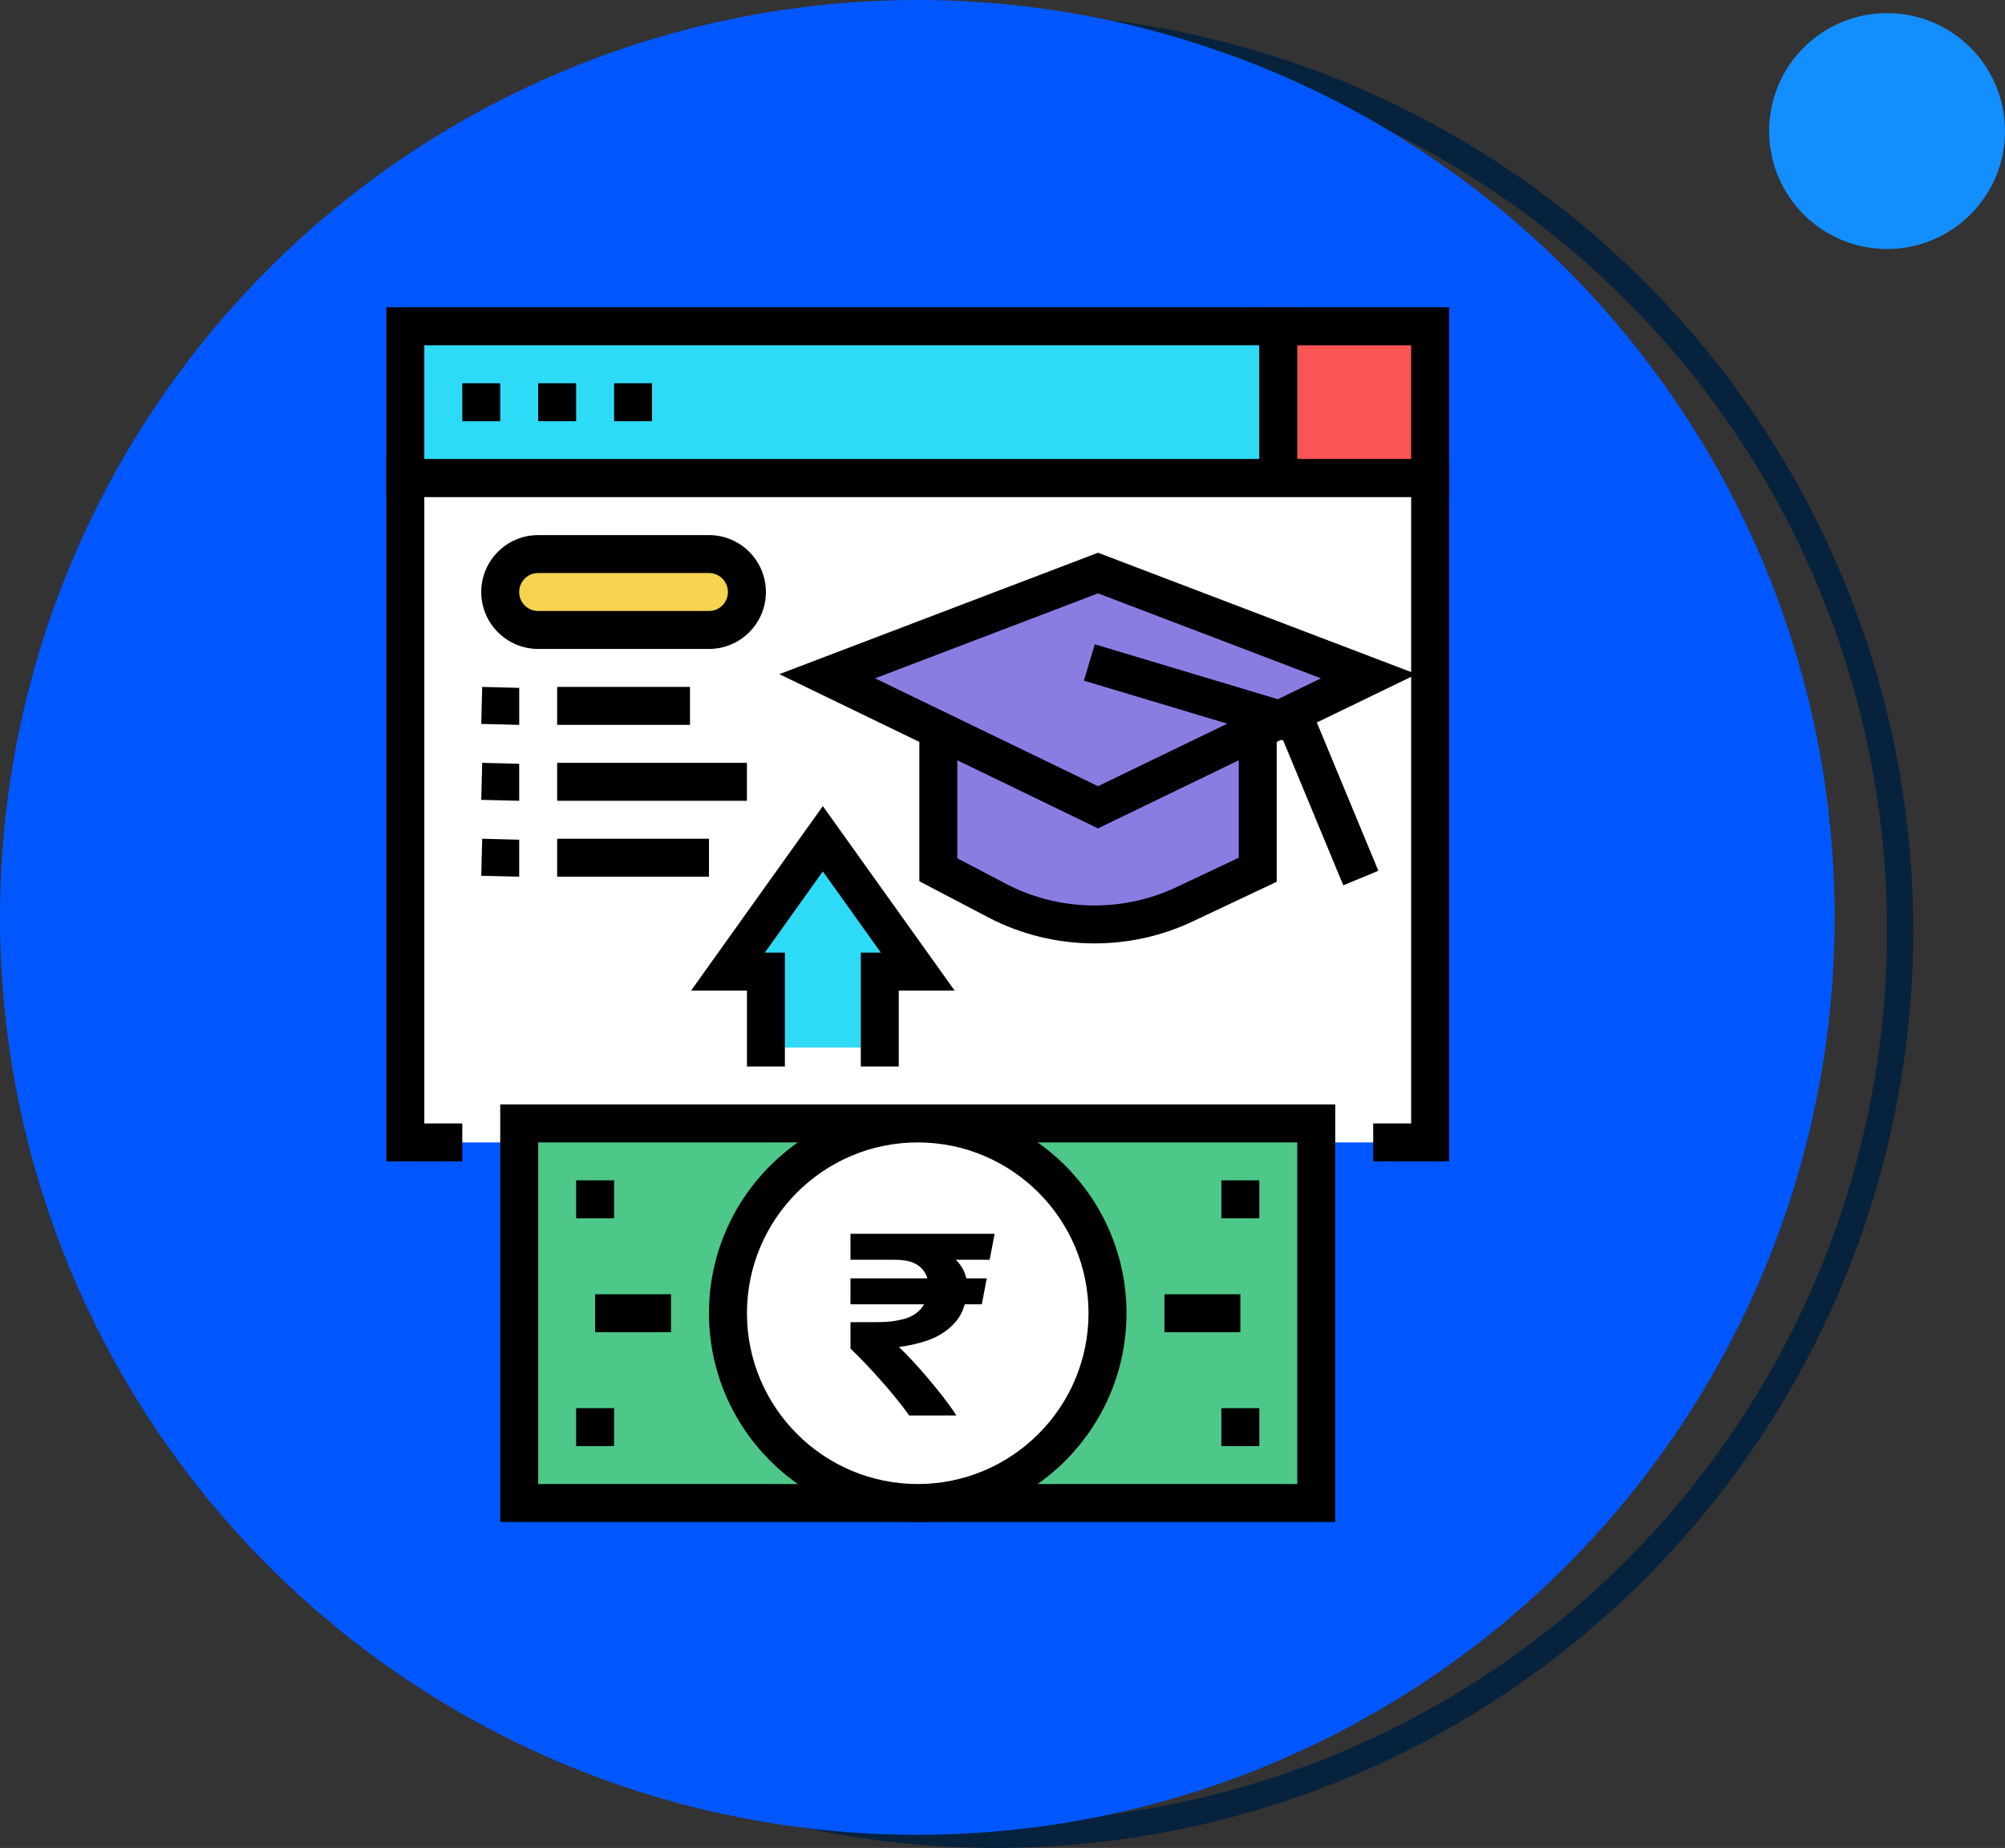 <svg width="153" height="141" viewBox="0 0 153 141" fill="none" xmlns="http://www.w3.org/2000/svg">
<rect x="0" y="0" width="153" height="141" fill="#333333" stroke="none"/>
<circle cx="76" cy="71" r="69" stroke="#07223D" stroke-width="2"/>
<circle cx="70" cy="70" r="70" fill="#0057FF"/>
<path d="M97.547 24.896H30.932V36.481H97.547V24.896Z" fill="#2EDBF7"/>
<path d="M98.995 37.93H29.483V23.448H98.995V37.93ZM32.379 35.034H96.099V26.345H32.379V35.034Z" fill="black"/>
<path d="M109.133 24.896H97.547V36.481H109.133V24.896Z" fill="#F95555"/>
<path d="M110.58 37.93H96.099V23.448H110.58V37.93ZM98.995 35.034H107.684V26.345H98.995V35.034Z" fill="black"/>
<path d="M106.236 87.168H109.132V36.481H48.31H30.932V87.168H33.828H106.236Z" fill="white"/>
<path d="M110.58 88.617H104.788V85.72H107.684V37.93H32.379V85.72H35.276V88.617H29.483V35.034H110.58V88.617Z" fill="black"/>
<path d="M46.861 32.137V29.241H49.757V32.137C46.861 32.137 49.757 32.137 46.861 32.137ZM41.068 32.137V29.241H43.965V32.137C41.068 32.137 43.965 32.137 41.068 32.137ZM35.276 32.137V29.241H38.172V32.137C35.276 32.137 38.172 32.137 35.276 32.137Z" fill="black"/>
<path d="M100.444 85.72H39.621V114.684H100.444V85.72Z" fill="#4DC889"/>
<path d="M101.891 116.131H38.172V84.271H101.891V116.131ZM41.068 113.235H98.995V87.168H41.068V113.235Z" fill="black"/>
<path d="M70.032 114.682C78.03 114.682 84.513 108.199 84.513 100.201C84.513 92.203 78.03 85.719 70.032 85.719C62.034 85.719 55.55 92.203 55.55 100.201C55.55 108.199 62.034 114.682 70.032 114.682Z" fill="white"/>
<path d="M70.032 116.131C61.248 116.131 54.101 108.986 54.101 100.2C54.101 91.416 61.248 84.271 70.032 84.271C78.816 84.271 85.962 91.418 85.962 100.2C85.962 108.986 78.816 116.131 70.032 116.131ZM70.032 87.168C62.845 87.168 56.999 93.014 56.999 100.2C56.999 107.388 62.845 113.233 70.032 113.233C77.219 113.233 83.064 107.387 83.064 100.2C83.064 93.014 77.219 87.168 70.032 87.168Z" fill="black"/>
<path d="M70.76 97.54C70.68 97.247 70.553 97.013 70.38 96.84C70.22 96.653 70.026 96.507 69.8 96.4C69.587 96.293 69.347 96.22 69.08 96.18C68.826 96.14 68.573 96.12 68.32 96.12H64.9V94.14H75.9L75.52 96.12H72.94C73.353 96.533 73.62 97.007 73.74 97.54H75.3L74.92 99.52H73.62C73.473 100.053 73.233 100.507 72.9 100.88C72.58 101.253 72.193 101.573 71.74 101.84C71.3 102.093 70.806 102.293 70.26 102.44C69.727 102.587 69.173 102.7 68.6 102.78C68.933 103.1 69.293 103.467 69.68 103.88C70.067 104.293 70.453 104.733 70.84 105.2C71.227 105.653 71.606 106.12 71.98 106.6C72.353 107.08 72.686 107.547 72.98 108H69.38C69.046 107.533 68.686 107.067 68.3 106.6C67.927 106.133 67.54 105.68 67.14 105.24C66.753 104.8 66.367 104.38 65.98 103.98C65.593 103.58 65.233 103.22 64.9 102.9V100.88H67C67.787 100.88 68.493 100.787 69.12 100.6C69.746 100.4 70.213 100.04 70.52 99.52H64.9V97.54H70.76Z" fill="black"/>
<path d="M43.965 92.96V90.064H46.861V92.96C43.965 92.96 46.861 92.96 43.965 92.96ZM43.965 110.338V107.442H46.861V110.338C43.965 110.338 46.861 110.338 43.965 110.338Z" fill="black"/>
<path d="M51.206 98.753H45.413V101.649H51.206V98.753Z" fill="black"/>
<path d="M93.202 110.338V107.442H96.099V110.338C93.202 110.338 96.099 110.338 93.202 110.338ZM93.202 92.96V90.064H96.099V92.96C93.202 92.96 96.099 92.96 93.202 92.96Z" fill="black"/>
<path d="M94.651 98.753H88.859V101.649H94.651V98.753Z" fill="black"/>
<path d="M52.652 52.412H42.516V55.308H52.652V52.412Z" fill="black"/>
<path d="M39.621 55.308L36.723 55.236L36.796 52.412L39.621 52.485V55.308Z" fill="black"/>
<path d="M56.997 58.204H42.516V61.101H56.997V58.204Z" fill="black"/>
<path d="M39.62 61.101L36.723 61.029L36.796 58.204L39.62 58.278V61.101Z" fill="black"/>
<path d="M54.101 63.997H42.516V66.893H54.101V63.997Z" fill="black"/>
<path d="M39.62 66.893L36.723 66.822L36.796 63.997L39.62 64.07V66.893Z" fill="black"/>
<path d="M67.135 79.927V74.133H70.032L62.79 63.997L55.55 74.133H58.446V79.927H67.135Z" fill="#2EDBF7"/>
<path d="M68.584 81.375H65.688V72.686H67.218L62.79 66.489L58.364 72.686H59.894V81.375H56.999V75.582H52.736L62.79 61.505L72.846 75.582H68.584V81.375Z" fill="black"/>
<path d="M54.101 48.068H41.068C40.54 48.068 40.046 47.926 39.619 47.68C38.754 47.179 38.172 46.244 38.172 45.172C38.172 44.551 38.367 43.976 38.7 43.504C39.224 42.761 40.089 42.275 41.068 42.275H54.101C54.824 42.275 55.486 42.541 55.993 42.979C56.608 43.511 56.997 44.295 56.997 45.172C56.997 46.05 56.606 46.837 55.989 47.369C55.482 47.804 54.823 48.068 54.101 48.068Z" fill="#F7D450"/>
<path d="M54.101 49.515H41.068C38.673 49.515 36.723 47.567 36.723 45.172C36.723 42.776 38.671 40.828 41.068 40.828H54.101C56.496 40.828 58.445 42.776 58.445 45.172C58.446 47.567 56.498 49.515 54.101 49.515ZM41.068 43.723C40.269 43.723 39.619 44.373 39.619 45.172C39.619 45.972 40.269 46.619 41.068 46.619H54.101C54.9 46.619 55.548 45.97 55.548 45.172C55.548 44.373 54.899 43.723 54.101 43.723H41.068Z" fill="black"/>
<path d="M71.602 66.364L76.089 68.717C80.507 71.033 85.85 71.143 90.371 69.01L95.977 66.364V51.036H71.602V66.364Z" fill="#8A7DE2"/>
<path d="M83.525 71.983C80.728 71.983 77.936 71.319 75.416 69.999L70.155 67.24V49.587H97.424V67.281L90.989 70.319C88.636 71.43 86.079 71.983 83.525 71.983ZM73.051 65.488L76.76 67.433C80.782 69.542 85.638 69.641 89.754 67.7L94.528 65.445V52.483H73.051V65.488Z" fill="black"/>
<path d="M83.789 61.598L104.454 51.597L83.789 43.723L63.123 51.597L83.789 61.598Z" fill="#8A7DE2"/>
<path d="M83.789 63.207L59.471 51.439L83.789 42.174L108.105 51.439L83.789 63.207ZM66.775 51.757L83.79 59.988L100.803 51.757L83.79 45.274L66.775 51.757Z" fill="black"/>
<path d="M102.505 67.551L97.92 56.497L82.71 51.935L83.542 49.161L100.069 54.118L105.181 66.442L102.505 67.551Z" fill="black"/>
<circle cx="144" cy="10" r="9" fill="#138EFF"/>
</svg>
